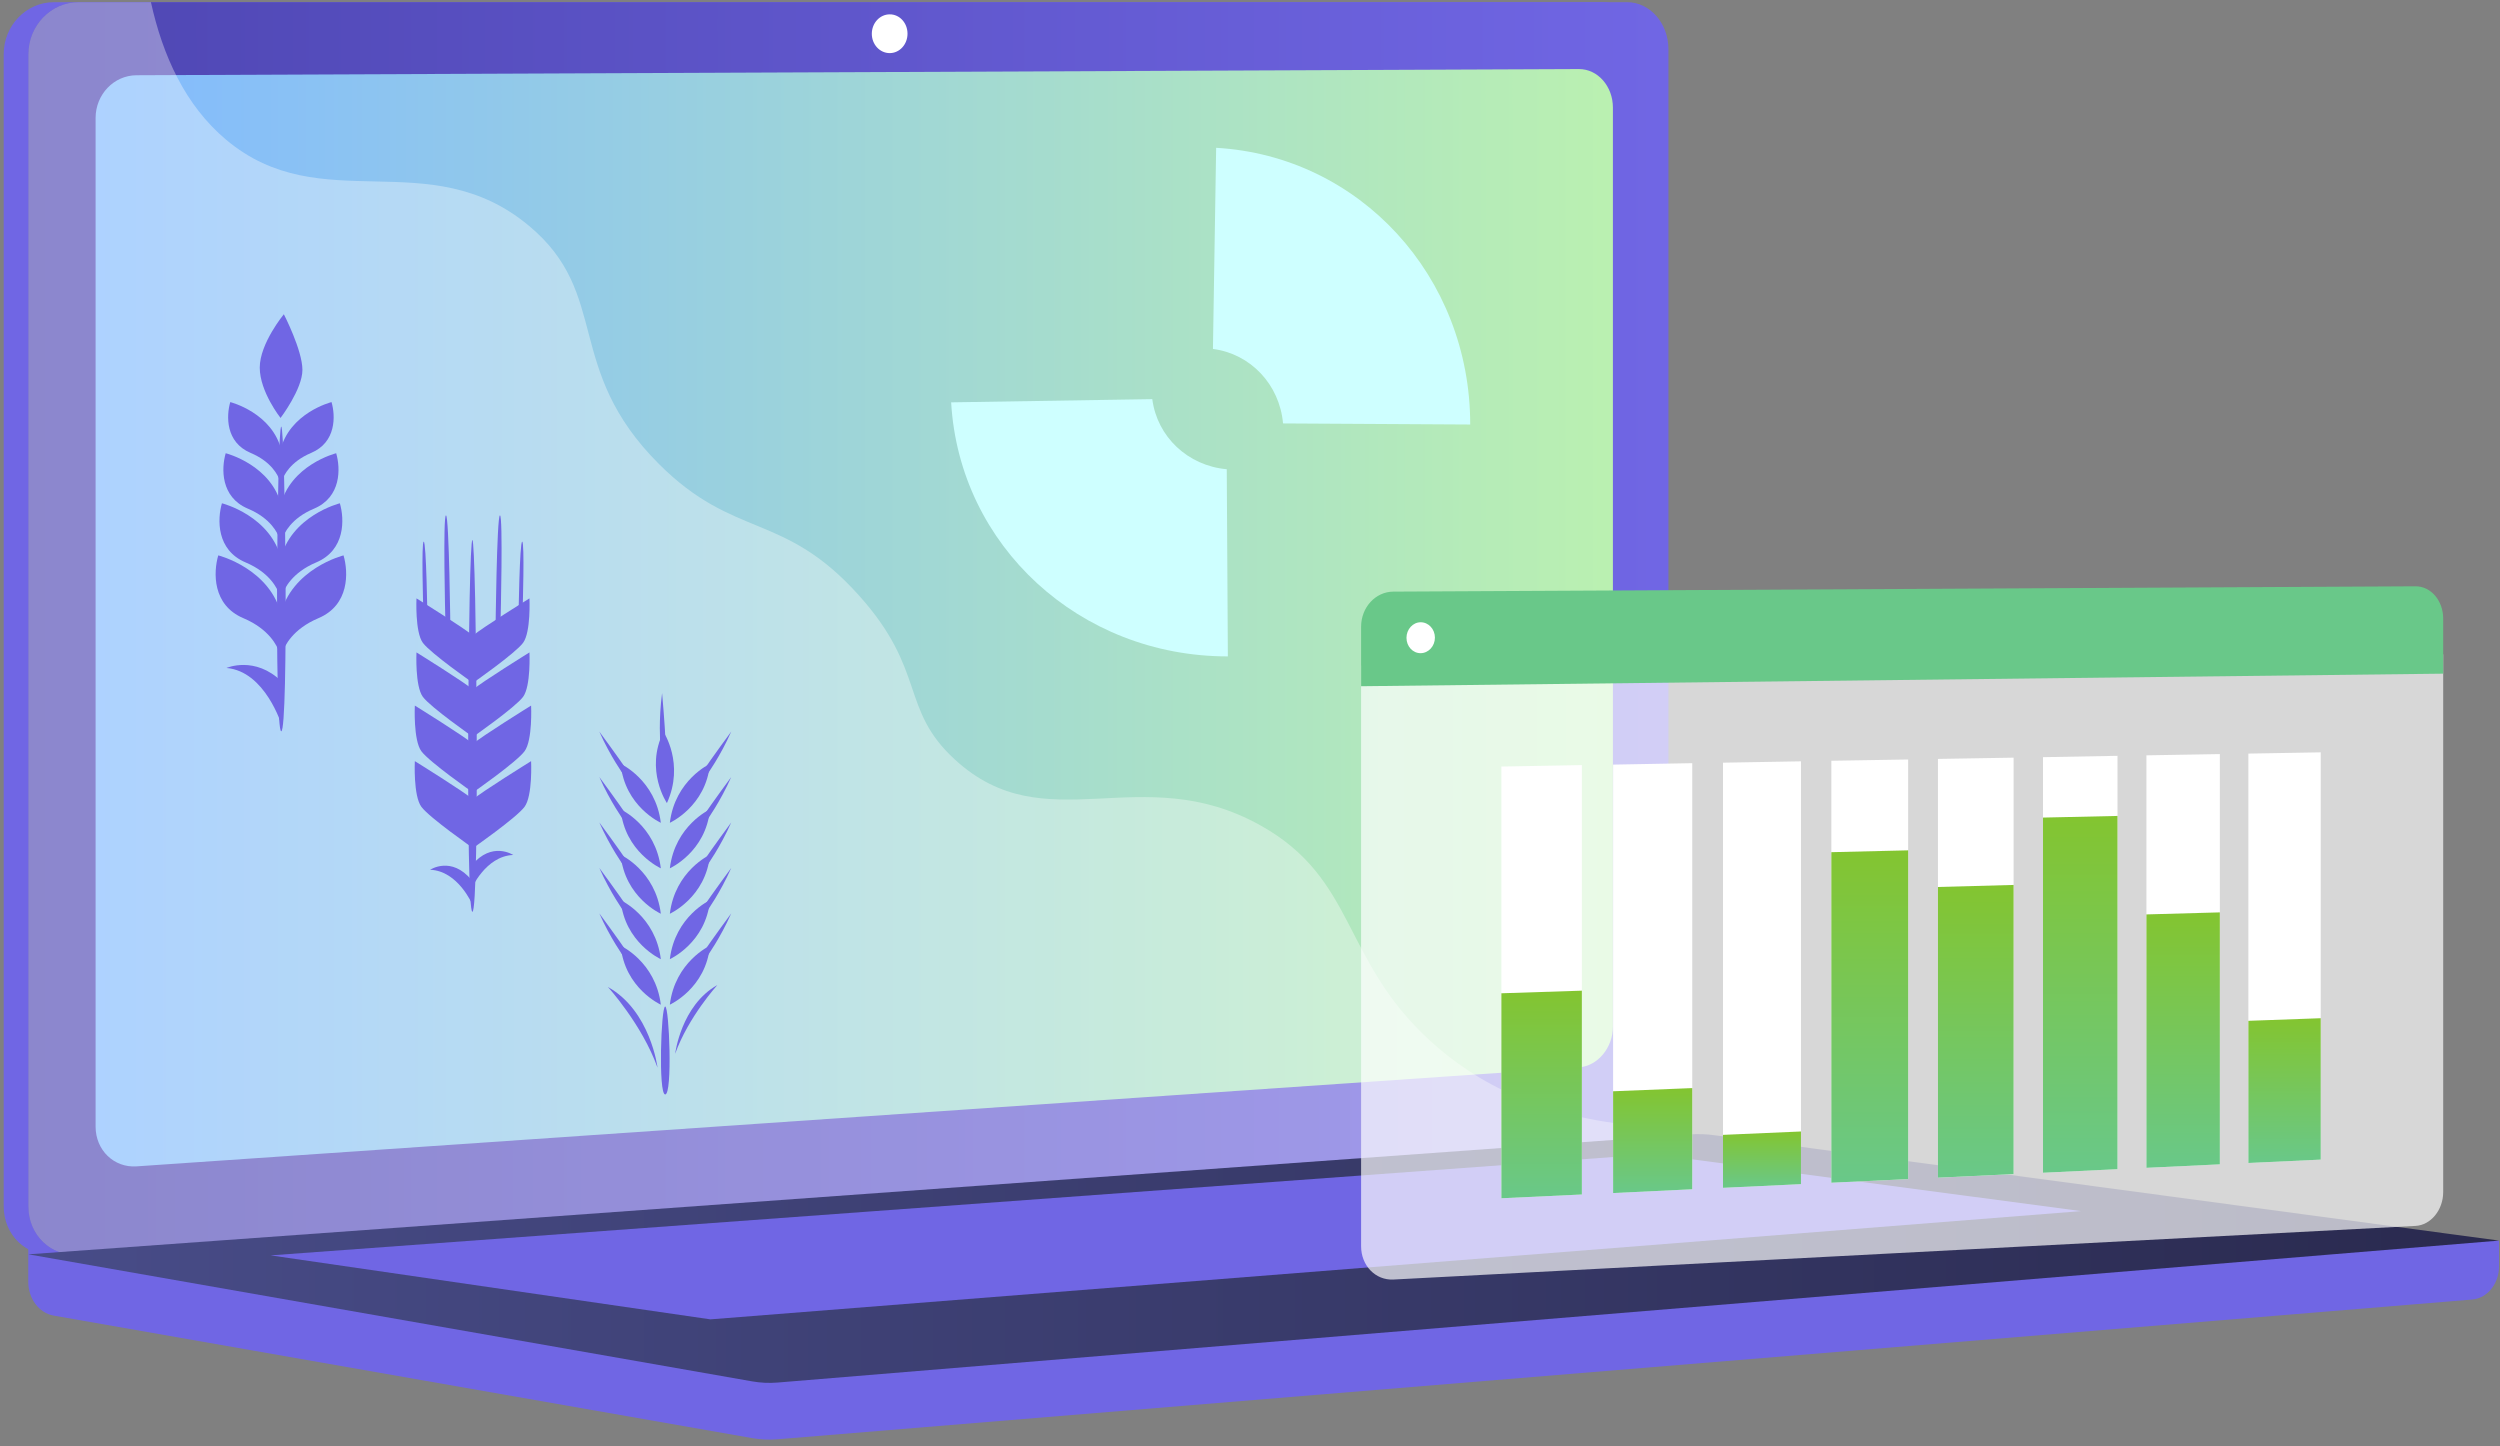 <?xml version="1.0" encoding="UTF-8"?> <svg xmlns="http://www.w3.org/2000/svg" width="389" height="225" viewBox="0 0 389 225" fill="none"><rect x="0" y="0" width="389" height="225" fill="#808080" stroke="none"/> <path d="M388.847 193.036L4.398 189.758V199.442C4.398 202.074 6.069 204.3 8.342 204.706L117.049 223.774C118.344 223.999 119.653 224.059 120.948 223.954L384.663 202.209C387.011 202.014 388.847 199.773 388.847 197.066V193.036V193.036Z" fill="#7066E4"></path> <path d="M249.343 177.502L8.387 195.232C4.082 195.548 0.575 192.179 0.575 187.698V8.445C0.575 3.964 4.082 0.339 8.387 0.339H249.343C252.895 0.339 255.77 3.618 255.77 7.663V169.712C255.77 173.758 252.895 177.246 249.343 177.502Z" fill="#7066E4"></path> <path d="M253.181 177.502L12.225 195.232C7.92 195.548 4.413 192.179 4.413 187.698V8.445C4.413 3.964 7.92 0.339 12.225 0.339H253.181C256.733 0.339 259.608 3.618 259.608 7.663V169.712C259.608 173.758 256.733 177.246 253.181 177.502Z" fill="url(#paint0_linear_43_6)"></path> <path d="M245.671 166.088L21.242 181.487C17.735 181.728 14.875 178.961 14.875 175.307V18.355C14.875 14.701 17.72 11.723 21.242 11.708L245.671 10.746C248.606 10.731 250.969 13.422 250.969 16.746V159.697C250.984 163.02 248.606 165.878 245.671 166.088Z" fill="url(#paint1_linear_43_6)"></path> <path d="M141.209 5.242C141.209 6.911 139.974 8.264 138.439 8.264C136.904 8.264 135.654 6.926 135.654 5.257C135.654 3.587 136.904 2.234 138.439 2.234C139.974 2.219 141.209 3.572 141.209 5.242Z" fill="white"></path> <path opacity="0.48" d="M12.225 195.232L251.962 177.592L253.181 177.502C254.807 177.382 256.297 176.585 257.426 175.352C240.176 174.404 229.459 168.299 222.55 161.968C208.672 149.276 211.08 136.764 196.103 128.418C177.438 118.012 162.747 131.2 148.583 118.192C139.988 110.297 144.218 104.417 133.636 92.628C121.926 79.575 114.309 83.966 102.538 72.206C87.667 57.348 95.103 45.784 82.293 35.122C66.744 22.174 49.991 34.16 35.195 21.753C28.813 16.4 25.305 8.61 23.484 0.339H12.225C7.92 0.339 4.413 3.964 4.413 8.445V187.713C4.413 192.179 7.92 195.548 12.225 195.232Z" fill="white" fill-opacity="0.73"></path> <path d="M262.784 176.525L4.413 195.172L117.064 214.947C118.358 215.172 119.668 215.232 120.962 215.127L388.847 193.036L266.894 176.66C265.539 176.464 264.154 176.419 262.784 176.525Z" fill="url(#paint2_linear_43_6)"></path> <path d="M42.105 195.337L257.216 179.577L323.792 188.45L110.532 205.292L42.105 195.337Z" fill="#7066E4"></path> <path d="M188.733 54.297C194.575 55.047 199.101 59.818 199.641 65.885L228.764 66.055C228.764 66.042 228.764 66.029 228.764 66.016C228.764 43.039 211.6 24.282 189.233 23L188.733 54.297Z" fill="#CEFFFF"></path> <path d="M179.296 62.105C180.046 67.947 184.817 72.473 190.884 73.012L191.054 102.135C191.041 102.135 191.028 102.135 191.015 102.135C168.038 102.135 149.281 84.972 147.999 62.605L179.296 62.105Z" fill="#CEFFFF"></path> <path opacity="0.68" d="M211.788 103.545V193.924C211.788 196.931 214.031 199.232 216.8 199.097L375.857 190.751C378.235 190.63 380.162 188.269 380.162 185.487V101.816L211.788 103.545Z" fill="white"></path> <path d="M375.857 91.229L216.8 92.056C214.031 92.071 211.788 94.507 211.788 97.515V106.778L380.162 104.823V96.252C380.162 93.455 378.235 91.214 375.857 91.229Z" fill="#69C889"></path> <path d="M223.273 99.214C223.273 100.538 222.28 101.62 221.06 101.635C219.841 101.65 218.848 100.583 218.848 99.244C218.848 97.921 219.841 96.823 221.06 96.823C222.28 96.823 223.273 97.891 223.273 99.214Z" fill="white"></path> <path d="M246.138 185.863L233.614 186.45V119.275L246.138 119.049V185.863Z" fill="white"></path> <path d="M246.138 185.863L233.614 186.45V154.554L246.138 154.148V185.863Z" fill="url(#paint3_linear_43_6)"></path> <path d="M263.313 185.051L251 185.638V118.974L263.313 118.749V185.051Z" fill="white"></path> <path d="M263.313 185.051L251 185.638V169.803L263.313 169.307V185.051Z" fill="url(#paint4_linear_43_6)"></path> <path d="M280.231 184.254L268.099 184.826V118.673L280.231 118.463V184.254Z" fill="white"></path> <path d="M280.231 184.254L268.099 184.826V176.585L280.231 176.059V184.254Z" fill="url(#paint5_linear_43_6)"></path> <path d="M296.909 183.472L284.957 184.029V118.373L296.909 118.177V183.472Z" fill="white"></path> <path d="M296.909 183.472L284.957 184.029V132.599L296.909 132.313V183.472Z" fill="url(#paint6_linear_43_6)"></path> <path d="M313.316 182.69L301.545 183.247V118.087L313.316 117.892V182.69Z" fill="white"></path> <path d="M313.316 182.69L301.545 183.247V138.013L313.316 137.697V182.69Z" fill="url(#paint7_linear_43_6)"></path> <path d="M329.482 181.923L317.892 182.48V117.816L329.482 117.606V181.923Z" fill="white"></path> <path d="M329.482 181.923L317.892 182.48V127.215L329.482 126.959V181.923Z" fill="url(#paint8_linear_43_6)"></path> <path d="M345.407 181.171L333.982 181.713V117.53L345.407 117.335V181.171Z" fill="white"></path> <path d="M345.407 181.171L333.982 181.713V142.283L345.407 141.967V181.171Z" fill="url(#paint9_linear_43_6)"></path> <path d="M361.107 180.435L349.848 180.961V117.26L361.107 117.064V180.435Z" fill="white"></path> <path d="M361.107 180.435L349.848 180.961V158.84L361.107 158.434V180.435Z" fill="url(#paint10_linear_43_6)"></path> <path d="M43.76 113.786C42.676 113.786 43.112 66.386 43.76 66.386C44.407 66.386 44.919 113.786 43.76 113.786Z" fill="#7066E4"></path> <path d="M43.835 112.853C43.835 112.853 41.291 104.447 35.24 103.936C35.24 103.936 39.666 101.981 43.835 106.056V112.853Z" fill="#7066E4"></path> <path d="M43.489 101.635C43.489 101.635 43.474 101.545 43.414 101.38C43.128 100.553 41.924 97.906 37.875 96.192C33.028 94.147 33.193 89.049 33.961 86.417C33.961 86.417 42.119 88.462 43.82 95.846L43.489 101.635Z" fill="#7066E4"></path> <path d="M43.504 92.643C43.504 92.643 43.489 92.552 43.428 92.402C43.157 91.62 42.029 89.124 38.22 87.515C33.66 85.59 33.81 80.793 34.532 78.311C34.532 78.311 42.224 80.236 43.82 87.199L43.504 92.643Z" fill="#7066E4"></path> <path d="M43.534 83.966C43.534 83.966 43.519 83.89 43.474 83.74C43.218 83.003 42.164 80.657 38.582 79.153C34.292 77.349 34.442 72.837 35.12 70.522C35.12 70.522 42.33 72.326 43.835 78.853L43.534 83.966Z" fill="#7066E4"></path> <path d="M43.55 74.882C43.55 74.882 43.535 74.807 43.489 74.672C43.264 74.01 42.285 71.86 39.004 70.476C35.075 68.822 35.211 64.702 35.828 62.566C35.828 62.566 42.436 64.221 43.82 70.206L43.55 74.882Z" fill="#7066E4"></path> <path d="M43.926 101.635C43.926 101.635 43.941 101.545 44.001 101.38C44.287 100.553 45.491 97.906 49.54 96.192C54.387 94.147 54.222 89.049 53.454 86.417C53.454 86.417 45.296 88.462 43.595 95.846L43.926 101.635Z" fill="#7066E4"></path> <path d="M43.911 92.643C43.911 92.643 43.926 92.552 43.986 92.402C44.257 91.62 45.386 89.124 49.194 87.515C53.755 85.59 53.605 80.793 52.882 78.311C52.882 78.311 45.19 80.236 43.595 87.199L43.911 92.643Z" fill="#7066E4"></path> <path d="M43.896 83.966C43.896 83.966 43.911 83.89 43.956 83.74C44.212 83.003 45.266 80.657 48.848 79.153C53.138 77.349 52.987 72.837 52.31 70.522C52.31 70.522 45.1 72.326 43.595 78.853L43.896 83.966Z" fill="#7066E4"></path> <path d="M43.866 74.882C43.866 74.882 43.881 74.807 43.926 74.672C44.152 74.01 45.13 71.86 48.411 70.476C52.34 68.822 52.205 64.702 51.587 62.566C51.587 62.566 44.98 64.221 43.595 70.206L43.866 74.882Z" fill="#7066E4"></path> <path d="M43.654 65.033C43.654 65.033 40.418 60.958 40.418 57.198C40.418 53.438 44.166 48.897 44.166 48.897C44.166 48.897 47.056 54.491 47.056 57.559C47.056 60.551 43.654 65.033 43.654 65.033Z" fill="#7066E4"></path> <path d="M73.503 141.877C72.419 141.877 72.856 84.025 73.503 84.025C74.135 84.025 74.662 141.877 73.503 141.877Z" fill="#7066E4"></path> <path d="M73.474 140.689C73.474 140.689 71.261 135.501 66.926 135.335C66.926 135.335 70.237 133.125 73.383 136.945L73.474 140.689Z" fill="#7066E4"></path> <path d="M73.308 138.388C73.308 138.388 75.52 133.2 79.855 133.034C79.855 133.034 76.544 130.824 73.398 134.643L73.308 138.388Z" fill="#7066E4"></path> <path d="M73.564 131.937C73.564 131.937 66.85 127.26 65.571 125.546C64.291 123.831 64.547 118.433 64.547 118.433C64.547 118.433 72.374 123.29 73.564 124.373V131.937Z" fill="#7066E4"></path> <path d="M73.564 123.29C73.564 123.29 66.85 118.613 65.571 116.899C64.291 115.184 64.547 109.786 64.547 109.786C64.547 109.786 72.374 114.643 73.564 115.726V123.29Z" fill="#7066E4"></path> <path d="M73.564 114.643C73.564 114.643 67.031 110.086 65.797 108.432C64.562 106.763 64.803 101.515 64.803 101.515C64.803 101.515 72.405 106.237 73.564 107.289V114.643Z" fill="#7066E4"></path> <path d="M73.564 106.237C73.564 106.237 67.031 101.68 65.797 100.026C64.562 98.357 64.803 93.108 64.803 93.108C64.803 93.108 72.405 97.83 73.564 98.883V106.237Z" fill="#7066E4"></path> <path d="M65.857 94.642C65.857 94.642 65.541 84.281 65.932 84.281C66.339 84.281 66.504 96.011 66.504 96.011L65.857 94.642Z" fill="#7066E4"></path> <path d="M69.289 96.266C69.289 96.266 68.898 80.191 69.394 80.191C69.891 80.191 70.087 98.372 70.087 98.372L69.289 96.266Z" fill="#7066E4"></path> <path d="M73.624 131.937C73.624 131.937 80.337 127.26 81.617 125.546C82.896 123.831 82.64 118.433 82.64 118.433C82.64 118.433 74.813 123.29 73.624 124.373V131.937V131.937Z" fill="#7066E4"></path> <path d="M73.624 123.29C73.624 123.29 80.337 118.613 81.617 116.899C82.896 115.184 82.64 109.786 82.64 109.786C82.64 109.786 74.813 114.643 73.624 115.726V123.29V123.29Z" fill="#7066E4"></path> <path d="M73.624 114.643C73.624 114.643 80.157 110.086 81.391 108.432C82.625 106.763 82.384 101.515 82.384 101.515C82.384 101.515 74.783 106.237 73.624 107.289V114.643V114.643Z" fill="#7066E4"></path> <path d="M73.624 106.237C73.624 106.237 80.157 101.68 81.391 100.026C82.625 98.357 82.384 93.108 82.384 93.108C82.384 93.108 74.783 97.83 73.624 98.883V106.237V106.237Z" fill="#7066E4"></path> <path d="M81.33 94.642C81.33 94.642 81.646 84.281 81.255 84.281C80.848 84.281 80.683 96.011 80.683 96.011L81.33 94.642Z" fill="#7066E4"></path> <path d="M77.898 96.266C77.898 96.266 78.29 80.191 77.793 80.191C77.296 80.191 77.101 98.372 77.101 98.372L77.898 96.266Z" fill="#7066E4"></path> <path d="M103.503 170.299C102.419 170.299 102.856 156.614 103.503 156.614C104.135 156.614 104.662 170.299 103.503 170.299Z" fill="#7066E4"></path> <path d="M102.314 166.133C102.314 166.133 101.23 157.276 94.592 153.577C94.592 153.577 99.89 159.381 102.314 166.133Z" fill="#7066E4"></path> <path d="M105.053 163.968C105.053 163.968 105.971 156.434 111.616 153.276C111.616 153.291 107.115 158.223 105.053 163.968Z" fill="#7066E4"></path> <path d="M102.825 156.328C102.825 156.328 97.195 153.787 96.578 147.155C96.578 147.155 102.012 149.637 102.825 156.328Z" fill="#7066E4"></path> <path d="M97.045 148.87C97.045 148.87 94.938 145.937 93.252 142.118C93.252 142.118 96.037 145.877 97.933 148.674L97.045 148.87Z" fill="#7066E4"></path> <path d="M102.825 149.246C102.825 149.246 97.195 146.705 96.578 140.073C96.578 140.073 102.012 142.554 102.825 149.246Z" fill="#7066E4"></path> <path d="M97.045 141.802C97.045 141.802 94.938 138.869 93.252 135.05C93.252 135.05 96.037 138.809 97.933 141.606L97.045 141.802Z" fill="#7066E4"></path> <path d="M102.825 142.178C102.825 142.178 97.195 139.637 96.578 133.005C96.578 133.005 102.012 135.486 102.825 142.178Z" fill="#7066E4"></path> <path d="M97.045 134.719C97.045 134.719 94.938 131.786 93.252 127.967C93.252 127.967 96.037 131.726 97.933 134.523L97.045 134.719Z" fill="#7066E4"></path> <path d="M102.825 135.11C102.825 135.11 97.195 132.569 96.578 125.937C96.578 125.937 102.012 128.418 102.825 135.11Z" fill="#7066E4"></path> <path d="M97.045 127.651C97.045 127.651 94.938 124.719 93.252 120.899C93.252 120.899 96.037 124.658 97.933 127.456L97.045 127.651Z" fill="#7066E4"></path> <path d="M102.825 128.027C102.825 128.027 97.195 125.486 96.578 118.854C96.578 118.854 102.012 121.35 102.825 128.027Z" fill="#7066E4"></path> <path d="M97.045 120.583C97.045 120.583 94.938 117.651 93.252 113.831C93.252 113.831 96.037 117.591 97.933 120.388L97.045 120.583Z" fill="#7066E4"></path> <path d="M104.225 156.328C104.225 156.328 109.854 153.787 110.471 147.155C110.471 147.155 105.037 149.637 104.225 156.328Z" fill="#7066E4"></path> <path d="M109.991 148.87C109.991 148.87 112.098 145.937 113.784 142.118C113.784 142.118 110.999 145.877 109.103 148.674L109.991 148.87Z" fill="#7066E4"></path> <path d="M104.225 149.246C104.225 149.246 109.854 146.705 110.471 140.073C110.471 140.073 105.037 142.554 104.225 149.246Z" fill="#7066E4"></path> <path d="M109.991 141.802C109.991 141.802 112.098 138.869 113.784 135.05C113.784 135.05 110.999 138.809 109.103 141.606L109.991 141.802Z" fill="#7066E4"></path> <path d="M104.225 142.178C104.225 142.178 109.854 139.637 110.471 133.005C110.471 133.005 105.037 135.486 104.225 142.178Z" fill="#7066E4"></path> <path d="M109.991 134.719C109.991 134.719 112.098 131.786 113.784 127.967C113.784 127.967 110.999 131.726 109.103 134.523L109.991 134.719Z" fill="#7066E4"></path> <path d="M104.225 135.11C104.225 135.11 109.854 132.569 110.471 125.937C110.471 125.937 105.037 128.418 104.225 135.11Z" fill="#7066E4"></path> <path d="M109.991 127.651C109.991 127.651 112.098 124.719 113.784 120.899C113.784 120.899 110.999 124.658 109.103 127.456L109.991 127.651Z" fill="#7066E4"></path> <path d="M104.225 128.027C104.225 128.027 109.854 125.486 110.471 118.854C110.471 118.854 105.037 121.35 104.225 128.027Z" fill="#7066E4"></path> <path d="M109.991 120.583C109.991 120.583 112.098 117.651 113.784 113.831C113.784 113.831 110.999 117.591 109.103 120.388L109.991 120.583Z" fill="#7066E4"></path> <path d="M103.773 124.959C103.773 124.959 100.296 119.847 103.231 113.876C103.231 113.876 106.558 118.824 103.773 124.959Z" fill="#7066E4"></path> <path d="M102.735 115.591C102.735 115.591 102.464 111.997 103.021 107.846C103.021 107.846 103.442 112.508 103.593 115.892L102.735 115.591Z" fill="#7066E4"></path> <defs> <linearGradient id="paint0_linear_43_6" x1="4.41" y1="97.793" x2="259.606" y2="97.793" gradientUnits="userSpaceOnUse"> <stop stop-color="#4E46B2"></stop> <stop offset="0.996" stop-color="#7066E4"></stop> </linearGradient> <linearGradient id="paint1_linear_43_6" x1="14.892" y1="96.118" x2="250.977" y2="96.118" gradientUnits="userSpaceOnUse"> <stop stop-color="#82BAFF"></stop> <stop offset="0.996" stop-color="#BAF0B1"></stop> </linearGradient> <linearGradient id="paint2_linear_43_6" x1="4.41" y1="195.824" x2="388.853" y2="195.824" gradientUnits="userSpaceOnUse"> <stop stop-color="#484C88"></stop> <stop offset="0.996" stop-color="#2A2A4F"></stop> </linearGradient> <linearGradient id="paint3_linear_43_6" x1="239.876" y1="154.148" x2="239.876" y2="186.45" gradientUnits="userSpaceOnUse"> <stop stop-color="#83C530"></stop> <stop offset="1" stop-color="#69C889"></stop> </linearGradient> <linearGradient id="paint4_linear_43_6" x1="257.156" y1="169.307" x2="257.156" y2="185.638" gradientUnits="userSpaceOnUse"> <stop stop-color="#83C530"></stop> <stop offset="1" stop-color="#69C889"></stop> </linearGradient> <linearGradient id="paint5_linear_43_6" x1="274.165" y1="176.059" x2="274.165" y2="184.826" gradientUnits="userSpaceOnUse"> <stop stop-color="#83C530"></stop> <stop offset="1" stop-color="#69C889"></stop> </linearGradient> <linearGradient id="paint6_linear_43_6" x1="290.933" y1="132.313" x2="290.933" y2="184.029" gradientUnits="userSpaceOnUse"> <stop stop-color="#83C530"></stop> <stop offset="1" stop-color="#69C889"></stop> </linearGradient> <linearGradient id="paint7_linear_43_6" x1="307.43" y1="137.697" x2="307.43" y2="183.247" gradientUnits="userSpaceOnUse"> <stop stop-color="#83C530"></stop> <stop offset="1" stop-color="#69C889"></stop> </linearGradient> <linearGradient id="paint8_linear_43_6" x1="323.687" y1="126.959" x2="323.687" y2="182.48" gradientUnits="userSpaceOnUse"> <stop stop-color="#83C530"></stop> <stop offset="1" stop-color="#69C889"></stop> </linearGradient> <linearGradient id="paint9_linear_43_6" x1="339.695" y1="141.967" x2="339.695" y2="181.713" gradientUnits="userSpaceOnUse"> <stop stop-color="#83C530"></stop> <stop offset="1" stop-color="#69C889"></stop> </linearGradient> <linearGradient id="paint10_linear_43_6" x1="355.477" y1="158.434" x2="355.477" y2="180.961" gradientUnits="userSpaceOnUse"> <stop stop-color="#83C530"></stop> <stop offset="1" stop-color="#69C889"></stop> </linearGradient> </defs> </svg> 